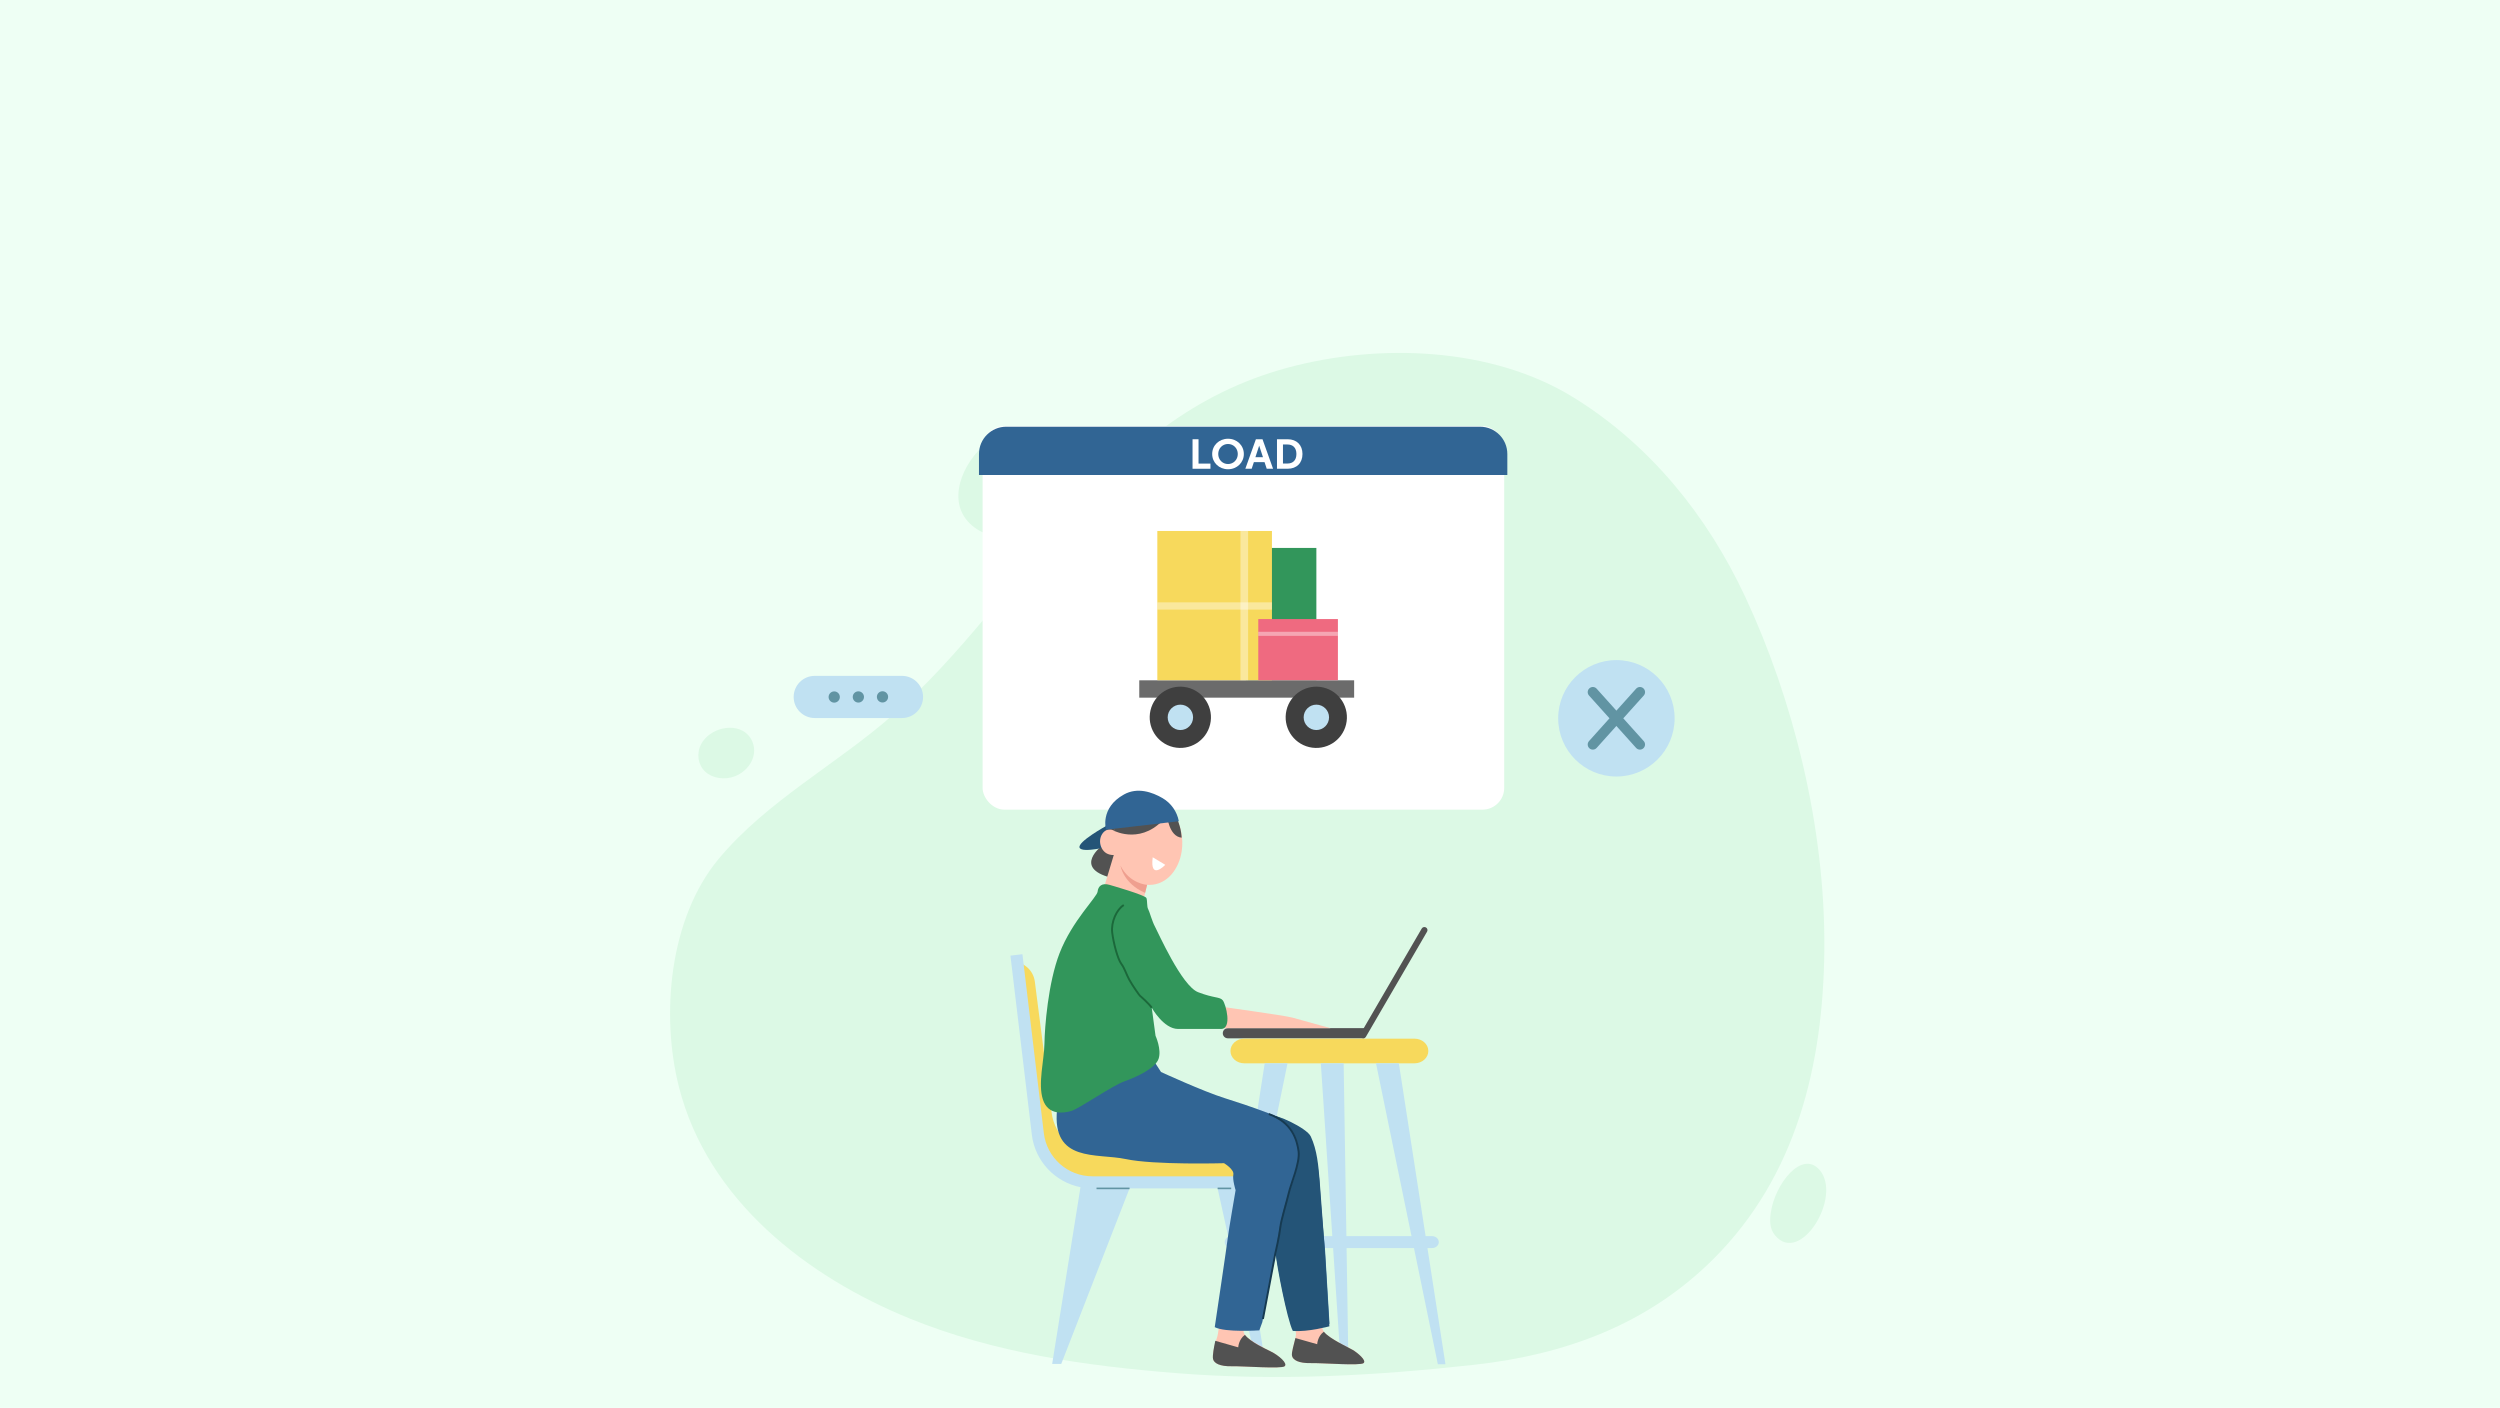 <?xml version="1.0" encoding="UTF-8"?>
<svg id="Layer_1" xmlns="http://www.w3.org/2000/svg" viewBox="0 0 1922.05 1082.35">
  <rect width="1922.05" height="1082.35" fill="#eefff4"/>
  <g>
    <g>
      <path d="M1402.58,730.44c.92-95.42-24.56-194.07-60.81-271.58-29.17-62.38-72.97-116.75-131.81-153.17-63.04-39.02-149.65-41.96-219.93-23.02-145.22,39.13-198.67,174.47-303.07,266.57-43.38,38.27-97.13,66.27-134.48,111.15-37.92,45.57-44.67,120.02-30.4,175.67,22.21,86.66,97.97,145.39,177.56,177.75,64.85,26.37,135.14,36.36,204.93,41.9,77.51,6.15,152.14,2.08,228.99-6.46,69.65-7.74,133.15-30.84,183.73-81.3,64.05-63.89,84.45-149.67,85.3-237.51Z" fill="#dcf9e5"/>
      <path d="M755.71,342.93c-18.9,17.69-28.9,48.31-4.35,64.08,9.32,5.98,21.41,6.75,31.98,3.46,13.74-4.27,28.15-15.87,34.77-28.75,15.23-29.65-6.36-57.8-38.78-51.76-8.22,1.53-16.54,6.34-23.62,12.96Z" fill="#dcf9e5"/>
      <path d="M1361.47,931.99c-.87,5.85-1.18,12.47,3.21,17.77,19.45,23.46,52.07-29.94,34.18-50.38-13.59-15.52-34.19,10.94-37.39,32.6Z" fill="#dcf9e5"/>
      <path d="M574.63,564.55c-9.63-9.42-28.96-4.89-35.54,7.48-3.81,7.16-2.56,15.9,3.02,21.17,5.58,5.27,15.14,6.72,23.15,3.53,6.69-2.67,12.04-8.38,13.85-14.71,1.8-6.29.07-13.03-4.47-17.47Z" fill="#dcf9e5"/>
    </g>
    <g>
      <g>
        <rect x="755.44" y="327.6" width="401.02" height="294.87" rx="16.71" ry="16.71" fill="#fff"/>
        <path d="M1137.87,328.06c11.6,0,21,9.4,21,21v16.14h-406.22v-16.14c0-11.6,9.4-21,21-21" fill="#316594"/>
      </g>
      <g>
        <rect x="957.87" y="421.26" width="54.18" height="101.71" fill="#32965b"/>
        <rect x="875.89" y="523.04" width="165.2" height="13.34" fill="#6b6b6b"/>
        <g>
          <circle cx="907.5" cy="551.51" r="23.55" transform="translate(161.44 1307.24) rotate(-76.66)" fill="#3f3f3f"/>
          <path d="M917.26,551.51c0,5.39-4.37,9.76-9.76,9.76s-9.76-4.37-9.76-9.76,4.37-9.76,9.76-9.76,9.76,4.37,9.76,9.76Z" fill="#c0e1f2"/>
        </g>
        <g>
          <circle cx="1012.03" cy="551.51" r="23.55" transform="translate(241.85 1408.95) rotate(-76.66)" fill="#3f3f3f"/>
          <path d="M1021.8,551.51c0,5.39-4.37,9.76-9.76,9.76s-9.76-4.37-9.76-9.76,4.37-9.76,9.76-9.76,9.76,4.37,9.76,9.76Z" fill="#c0e1f2"/>
        </g>
        <polygon points="977.9 522.97 977.9 522.96 889.77 522.96 889.77 408.22 977.9 408.22 977.9 414.62 977.9 516.58 977.9 522.97" fill="#f7d95c"/>
        <rect x="931.05" y="421.82" width="5.57" height="88.13" transform="translate(1399.73 -467.95) rotate(90)" fill="#fff" opacity=".4"/>
        <rect x="899.25" y="462.65" width="114.74" height="5.88" transform="translate(1422.22 -491.03) rotate(90)" fill="#fff" opacity=".4"/>
        <polygon points="1028.61 475.95 1028.61 475.95 1028.61 522.97 967.39 522.97 967.39 475.95 970.81 475.95 1025.2 475.95 1028.61 475.95" fill="#ef6a80"/>
        <rect x="967.39" y="485.73" width="61.22" height="3.14" fill="#fff" opacity=".4"/>
      </g>
      <g>
        <path d="M916.85,337.7h4.6v18.72h9.17v3.97h-13.77v-22.69Z" fill="#fff"/>
        <path d="M944.12,337.31c6.89,0,12.17,5.12,12.17,11.73s-5.28,11.73-12.17,11.73-12.17-5.12-12.17-11.73,5.28-11.73,12.17-11.73ZM944.12,356.76c4.21,0,7.52-3.34,7.52-7.71s-3.31-7.71-7.52-7.71-7.52,3.34-7.52,7.71,3.31,7.71,7.52,7.71Z" fill="#fff"/>
        <path d="M970.64,337.7l8.12,22.69h-4.88l-1.68-5.1h-8.2l-1.69,5.1h-4.88l8.12-22.69h5.09ZM968.09,342.61l-2.92,8.91h5.83l-2.92-8.91Z" fill="#fff"/>
        <path d="M989.99,337.7c6.9,0,11.38,4.41,11.38,11.34s-4.47,11.34-11.38,11.34h-8.22v-22.69h8.22ZM986.37,341.72v14.65h3.45c4.07,0,6.89-2.37,6.89-7.32s-2.82-7.32-6.89-7.32h-3.45Z" fill="#fff"/>
      </g>
    </g>
    <g>
      <path d="M943.98,790.47h104.94v7.81h-104.94c-2.13,0-3.87-1.73-3.87-3.87v-.07c0-2.13,1.73-3.87,3.87-3.87Z" fill="#525252"/>
      <path d="M1048.07,798.29c-.41,0-.82-.1-1.2-.32-1.14-.66-1.52-2.12-.86-3.26l47.03-80.81c.66-1.14,2.12-1.52,3.26-.86,1.14.66,1.52,2.12.86,3.26l-47.03,80.81c-.44.76-1.24,1.18-2.06,1.18Z" fill="#525252"/>
    </g>
    <g>
      <path d="M1087.5,798.53h-130.87c-5.87,0-10.63,4.25-10.63,9.48h0c0,5.24,4.76,9.49,10.63,9.49h130.87c5.87,0,10.63-4.25,10.63-9.48h0c0-5.24-4.76-9.48-10.63-9.48Z" fill="#f7d95c"/>
      <polygon points="972.33 817.5 936.49 1048.86 942.34 1048.86 989.88 817.5 972.33 817.5" fill="#c0e1f2"/>
      <polygon points="1075.46 817.5 1111.29 1048.86 1105.44 1048.86 1057.9 817.5 1075.46 817.5" fill="#c0e1f2"/>
      <polygon points="1033.03 817.5 1036.69 1048.86 1030.84 1048.86 1015.48 817.5 1033.03 817.5" fill="#c0e1f2"/>
      <path d="M1101.05,950.38h-154.33c-2.83,0-5.12,2.04-5.12,4.57s2.29,4.57,5.12,4.57h154.33c2.83,0,5.12-2.04,5.12-4.57s-2.29-4.57-5.12-4.57Z" fill="#c0e1f2"/>
    </g>
    <g>
      <path d="M778.25,739.39h0c8.8,0,16.23,6.54,17.35,15.27l12.96,101.01c2.27,17.66,17.29,30.88,35.1,30.88h100.77c6.88,0,12.45,5.58,12.45,12.45v10.01h-116.66c-19.66,0-36.42-14.24-39.61-33.63l-22.35-135.99Z" fill="#f7d95c"/>
      <path d="M965.88,1048.62h6.97l-21.61-134.96h10.73v-9.29h-122.08c-19.05,0-35.11-14.26-37.37-33.17l-16.46-137.59-9.23,1.1,16.45,137.59c2.45,20.46,17.86,36.54,37.41,40.44l-21.76,135.89h6.97l52.51-134.96h67.71l29.75,134.96Z" fill="#c0e1f2"/>
      <line x1="868.42" y1="913.66" x2="843.02" y2="913.66" fill="none" stroke="#6194a3" stroke-miterlimit="10" stroke-width="1.25"/>
      <line x1="936.13" y1="913.66" x2="946.57" y2="913.66" fill="none" stroke="#6194a3" stroke-miterlimit="10" stroke-width="1.25"/>
    </g>
    <g>
      <path d="M990.95,992.64s5.59,29.35,5.41,33.29c-.18,3.94-3.76,13.27-3.05,16.49.72,3.23,5.2,5.74,14.34,5.56,9.14-.18,38.18,2.17,40.69,0,2.51-2.16-4.84-7.9-7.53-9.69-2.69-1.79-22.2-10.4-23.83-15.95-1.63-5.56-6.86-35.98-6.86-35.98l-19.18,6.27Z" fill="#ffc5b3"/>
      <path d="M1048.35,1047.99c2.51-2.16-4.84-7.9-7.53-9.69-2.46-1.64-18.96-8.98-23-14.47-4.93,3.57-5.14,9.63-5.14,9.63l-16.74-4.75c-.97,4.51-3.2,11.1-2.62,13.71.72,3.23,5.2,5.74,14.34,5.56,9.14-.18,38.18,2.17,40.69,0Z" fill="#525252"/>
      <path d="M939.75,991.33s-2.14,31.9-4.09,37.01c-1.41,3.69-3.76,13.27-3.05,16.49.72,3.23,5.2,5.74,14.34,5.56,9.14-.18,38.18,2.17,40.69,0,2.51-2.16-4.84-7.9-7.53-9.69-2.69-1.79-22.2-10.4-23.83-15.95-1.63-5.56,4.7-34.92,4.7-34.92l-21.24,1.5Z" fill="#ffc5b3"/>
      <path d="M987.65,1050.4c2.51-2.16-4.03-8.12-11.11-11.62-2.65-1.31-15.38-7.05-19.42-12.54-4.93,3.57-5.14,9.63-5.14,9.63l-17.63-5.03c-.97,4.51-2.32,11.39-1.74,14,.72,3.23,5.2,5.74,14.34,5.56,9.14-.18,38.18,2.17,40.69,0Z" fill="#525252"/>
      <path d="M936.3,773.64s50.96,6.97,57.35,8.72c6.38,1.76,29.33,8.15,29.33,8.15h-90.06l3.38-16.87Z" fill="#ffc5b3"/>
      <path d="M885.48,813.16l7.16,11.04s32.49,14.93,48.8,20.03c16.31,5.11,52.65,17.15,60.89,25.28,8.24,8.13,11.72,29.34,12.3,41.97s4.08,49.23,4.08,49.23l3.43,57.03s-16.48,4.51-28.09,3.55c-4.45-8.52-10.41-41.21-10.6-42.76-.19-1.55-2.9-15.1-2.9-15.1l-10.04,53.04-2.32,6.33s-26.14,1.8-34.27-2.46c0,0,9.46-63.5,10.04-68.73.58-5.23,6-36.6,6-36.6,0,0-2.52-7.93-1.74-11.97.77-4.04-7.16-8.75-7.16-8.75,0,0-53.46,1.53-75.6-3.18-22.14-4.71-56.88,3.02-52.78-38.06,2.41-24.11,41.82-40.08,42.6-39.89s30.21,0,30.21,0Z" fill="#316594"/>
      <path d="M1018.62,962.68s-2.94-41.21-3.99-54.1c-1.04-12.76-2.01-24.35-6.88-34.86-3.06-6.61-27.86-17.71-28.91-15.45-.24.52,9.21,4.85,10.89,6.59,16.04,16.62,6.86,36.72-.64,57.6-3.32,9.24-8.17,33.17-8.03,42.98.07,5.01,8.44,49.29,12.9,57.81,11.62.97,28.09-3.55,28.09-3.55l-3.43-57.03Z" fill="#245477"/>
      <path d="M975.47,856.48c17.82,6.32,21.75,19.73,22.91,28.69,1.16,8.97-5.9,24.91-7.53,31.97-1.63,7.06-5.98,21.26-6.46,26.08-.64,6.46-3.84,20.2-3.84,20.2-1.66,8.75-9.59,50.67-9.59,50.67" fill="none" stroke="#163a51" stroke-miterlimit="10" stroke-width="1.5"/>
      <g>
        <path d="M847.64,649.92s-23.48,17.16,6.65,24.91l7.79-19.16-14.44-5.75Z" fill="#525252"/>
        <path d="M850.67,634.88s-22.72,12.46-20.64,16.9c2.08,4.44,24.06-1.33,24.06-1.33l-3.42-15.57Z" fill="#245477"/>
        <path d="M854.34,670.8s-17.09-31.56,12.31-58.08l13.18,10.35-25.49,47.73Z" fill="#525252"/>
        <g>
          <path d="M878.1,612.94c-2.01.21-4.03.74-6.02,1.63-17.82,7.91-18.41,35.59-10.62,51.01,4.31,8.53,12.84,14.87,22.33,14.76,13.88-.15,22.73-12.6,24.72-25.83,1.48-9.85-.45-20.37-6.02-28.5-5.55-8.12-14.89-14.09-24.4-13.07Z" fill="#ffc5b3"/>
          <path d="M859.78,656.56c-3.14,1.45-7.51.92-10.21-1.29-2.7-2.21-4.18-6.05-3.75-9.72.39-3.3,2.42-6.47,5.32-7.51,2.91-1.04,6.88.53,7.91,3.64l.73,14.89Z" fill="#ffc5b3"/>
          <path d="M859.33,647.27l-13.39,44.45c-2.6,8.17,1.61,16.95,9.61,20.04h0c9.24,3.57,19.49-1.91,21.65-11.58l9.78-42.25-27.65-10.67Z" fill="#ffc5b3"/>
          <path d="M880.37,686.47l1.56-6.19s-13.33-.67-20.47-14.7c0,0,2.09,13.61,18.91,20.89Z" fill="#ef9f8f"/>
          <path d="M895.9,664.91s-12.04,12.55-9.67-5.82" fill="#fff"/>
        </g>
        <path d="M856.84,638.86s22.2,11.37,40.39-11.96c0,0,1.41,16.22,11.22,17.12,0,0-.25-26.82-26.26-33.44-26.02-6.61-25.35,28.28-25.35,28.28Z" fill="#525252"/>
        <path d="M850.31,637.88s-4.87-16.72,13.85-27.09c10.37-5.75,21.62-1.83,29.59,2.8,6.58,3.82,11.16,10.32,12.56,17.8h0l-56,6.49Z" fill="#316594"/>
      </g>
      <path d="M853.14,680.33s27.5,7.84,28.27,10.12c.77,2.28.27,6.73,1.3,8.47,1.03,1.74,2.96,9.29,5.29,13.55,2.32,4.26,20.53,45.5,33.11,50.34,12.59,4.84,16.65,3.41,18.98,6.25,2.32,2.85,7.46,22.02-1.4,22.02h-32.97c-11.13,0-20.23-16.3-20.23-16.3l2.9,21.53s4.84,10.65,2.32,17.81c-2.52,7.16-16.65,13.85-26.14,17.19-9.49,3.34-34.66,20.96-40.86,22.8-6.2,1.84-17.86,3.44-21.88-8.69-4.02-12.13.97-30.52,1.16-43.11.19-12.59,2.81-46.67,11.62-69.46,9.61-24.87,28.85-43.23,29.24-47.3.39-4.07,3.17-7.03,9.29-5.23Z" fill="#32965b"/>
      <path d="M863.99,695.82c-5.42,3.29-9.88,12.97-8.91,21.11.97,8.13,4.23,20.33,6.95,24.01,2.73,3.68,3.77,7.94,6.25,12.39,2.48,4.45,7.71,12.01,8.29,12.39.58.39,7.14,6.27,8.91,9.06" fill="none" stroke="#1b683a" stroke-miterlimit="10" stroke-width="1.5"/>
    </g>
    <g>
      <path d="M693.47,552.04h-67.08c-8.95,0-16.21-7.26-16.21-16.21h0c0-8.96,7.26-16.21,16.21-16.21h67.08c8.96,0,16.21,7.26,16.21,16.21h0c0,8.95-7.26,16.21-16.21,16.21Z" fill="#c0e1f2"/>
      <g>
        <path d="M645.69,535.87c0,2.39-1.92,4.33-4.31,4.34-2.39,0-4.33-1.92-4.34-4.31,0-2.39,1.92-4.33,4.31-4.34s4.33,1.92,4.34,4.31Z" fill="#6194a3"/>
        <path d="M664.25,535.82c0,2.39-1.92,4.33-4.31,4.34s-4.33-1.92-4.34-4.31c0-2.39,1.92-4.33,4.31-4.34,2.39,0,4.33,1.92,4.34,4.31Z" fill="#6194a3"/>
        <path d="M682.81,535.76c0,2.39-1.92,4.33-4.31,4.34-2.39,0-4.33-1.92-4.34-4.31,0-2.39,1.92-4.33,4.31-4.34,2.39,0,4.33,1.92,4.34,4.31Z" fill="#6194a3"/>
      </g>
    </g>
    <g>
      <circle cx="1242.72" cy="552.25" r="44.76" fill="#c0e1f2"/>
      <path d="M1248.02,552.25l15.73-17.51c1.45-1.62,1.32-4.11-.3-5.56-1.62-1.45-4.11-1.32-5.57.3l-15.17,16.88-15.17-16.88c-1.45-1.62-3.95-1.75-5.57-.3-1.62,1.45-1.75,3.95-.3,5.56l15.73,17.51-15.73,17.51c-1.45,1.62-1.32,4.11.3,5.56.75.68,1.69,1.01,2.63,1.01,1.08,0,2.15-.44,2.93-1.31l15.17-16.88,15.17,16.88c.78.87,1.85,1.31,2.93,1.31.94,0,1.88-.33,2.63-1.01,1.62-1.45,1.75-3.95.3-5.56l-15.73-17.51Z" fill="#6194a3"/>
    </g>
  </g>
</svg>